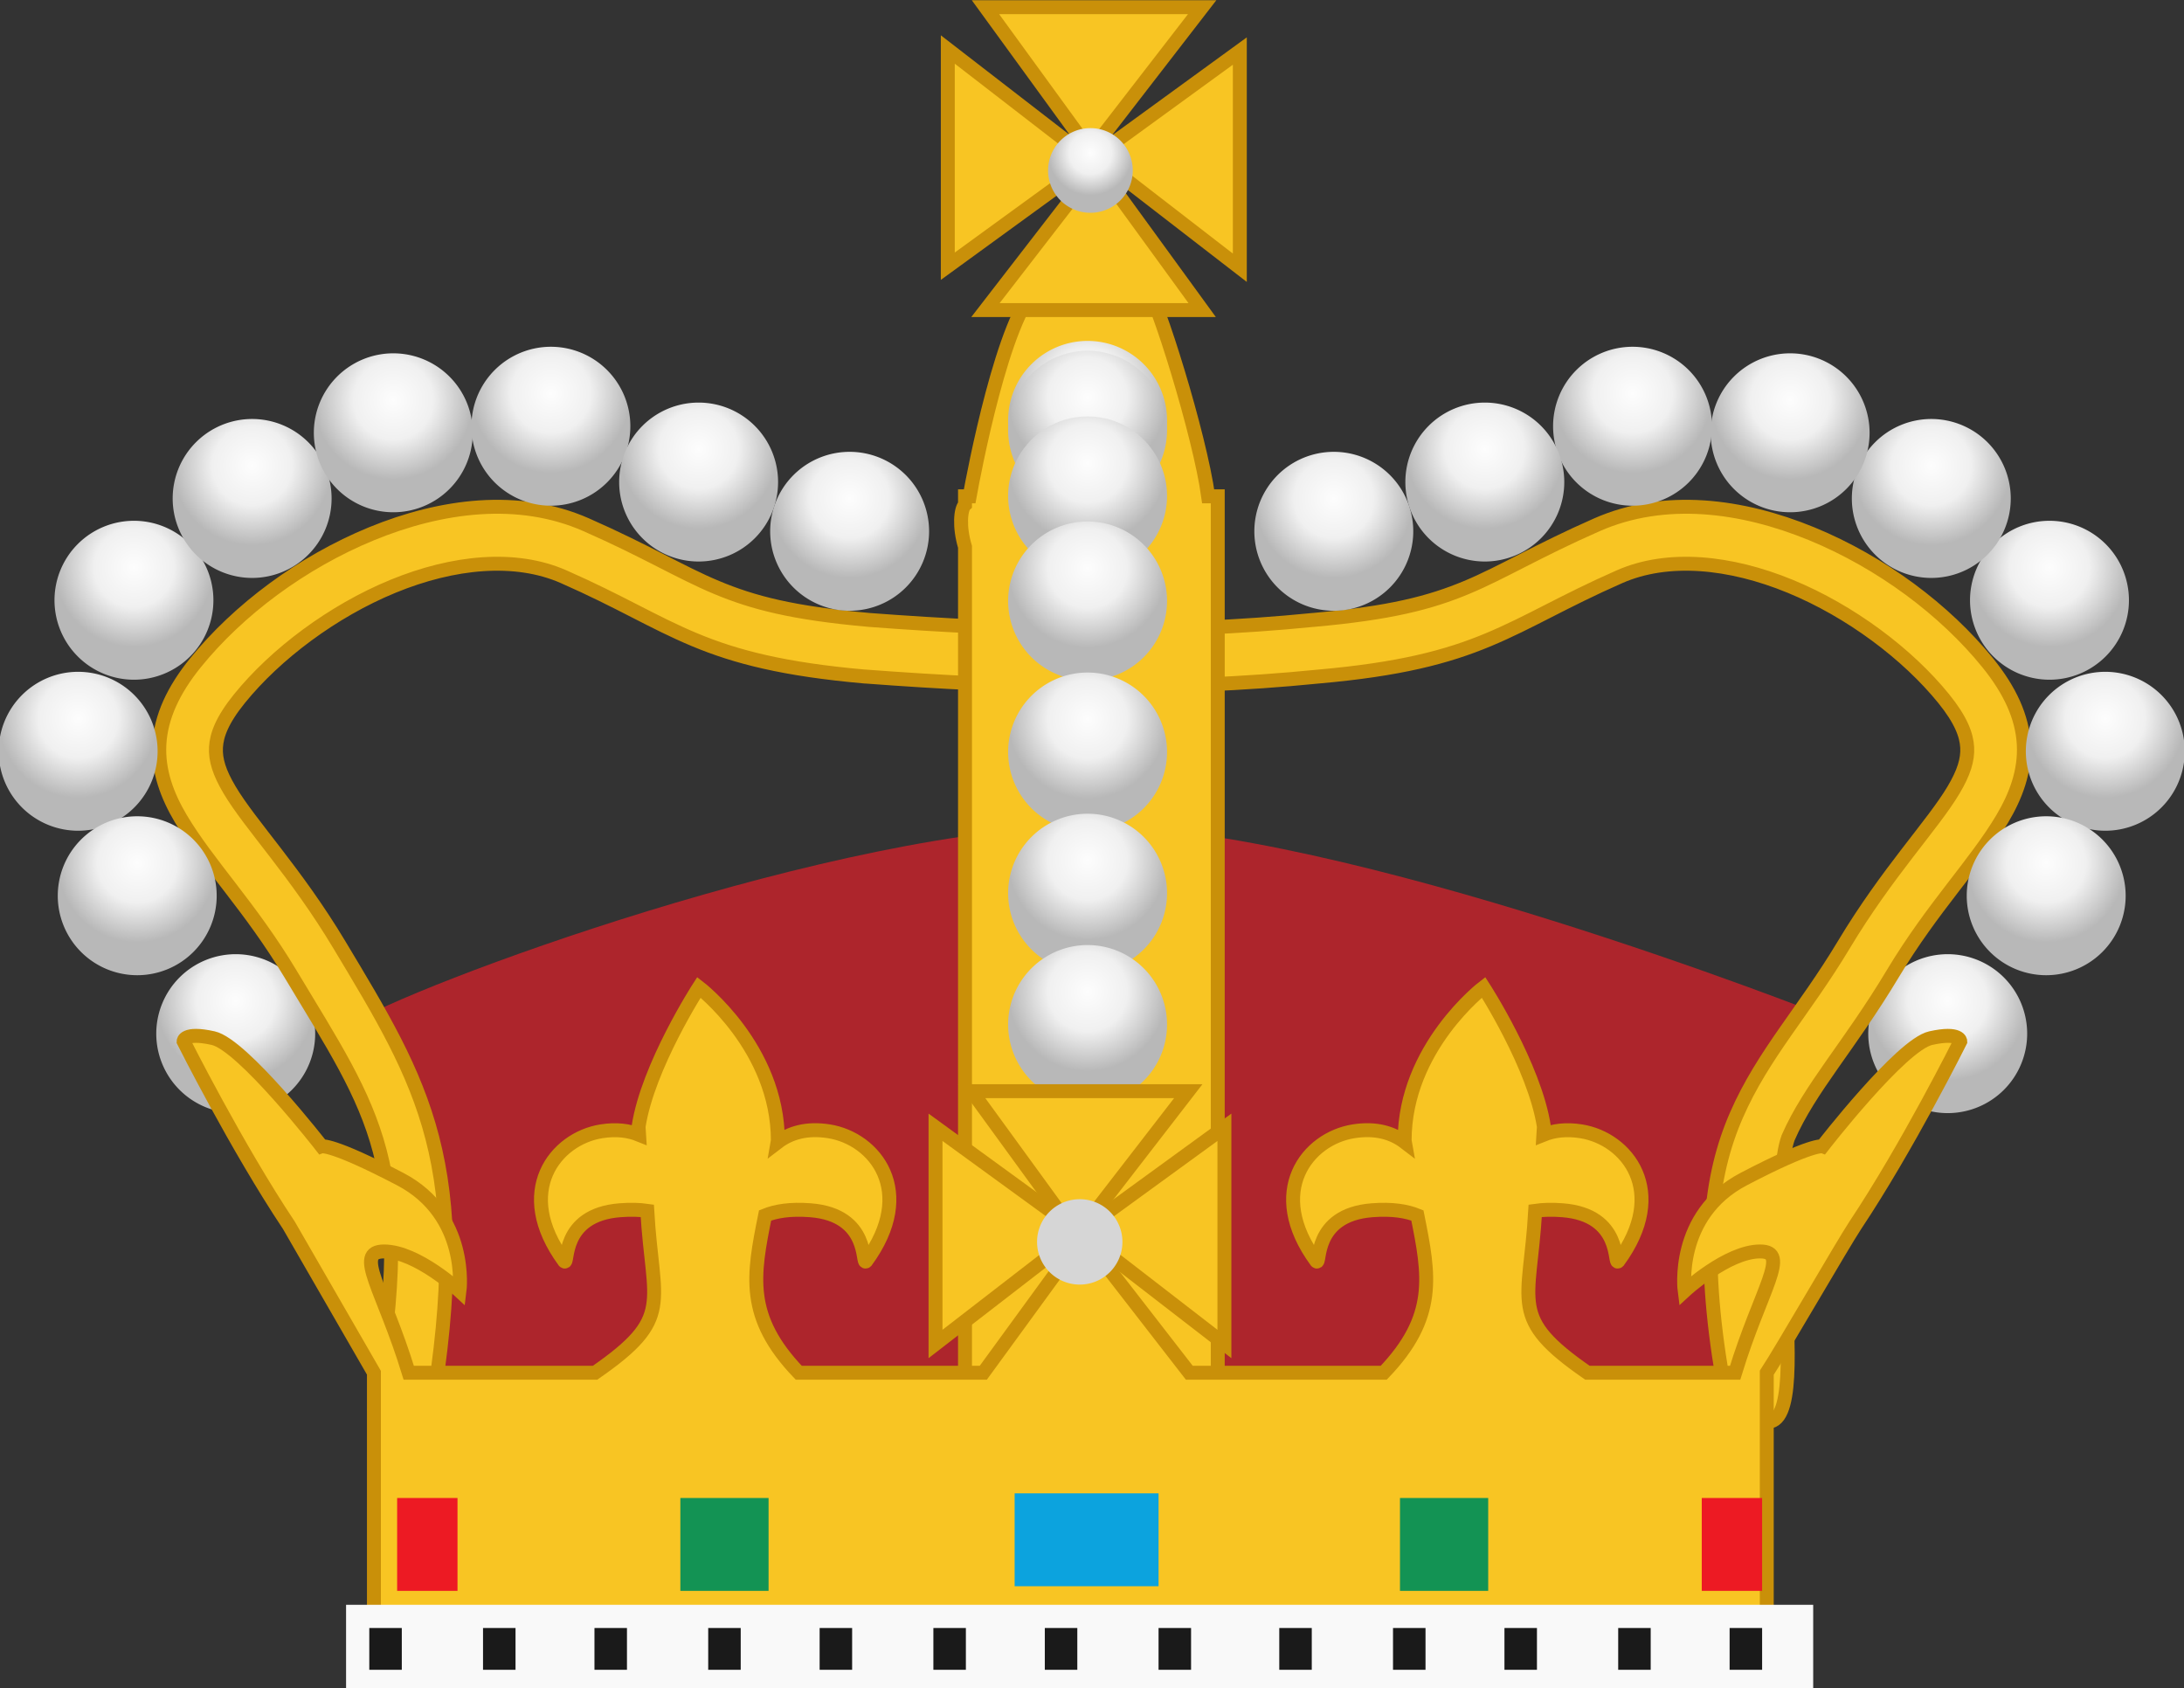 <?xml version="1.0" encoding="UTF-8" standalone="no"?>
<!-- Created with Inkscape (http://www.inkscape.org/) -->
<svg
   xmlns:dc="http://purl.org/dc/elements/1.1/"
   xmlns:cc="http://web.resource.org/cc/"
   xmlns:rdf="http://www.w3.org/1999/02/22-rdf-syntax-ns#"
   xmlns:svg="http://www.w3.org/2000/svg"
   xmlns="http://www.w3.org/2000/svg"
   xmlns:xlink="http://www.w3.org/1999/xlink"
   xmlns:sodipodi="http://sodipodi.sourceforge.net/DTD/sodipodi-0.dtd"
   xmlns:inkscape="http://www.inkscape.org/namespaces/inkscape"
   width="692.863"
   height="535.505"
   id="svg6573"
   sodipodi:version="0.32"
   inkscape:version="0.45.1"
   version="1.0"
   sodipodi:docbase="/home/mandibula/Desktop/imágenes/wiki/coronas"
   sodipodi:docname="corona imperial cerrada reino unido.svg"
   inkscape:output_extension="org.inkscape.output.svg.inkscape">
  <rect width="100%" height="100%" fill="#333333" stroke="none"/>
  <defs
     id="defs6575">
    <radialGradient
       inkscape:collect="always"
       xlink:href="#linearGradient8984"
       id="radialGradient9647"
       gradientUnits="userSpaceOnUse"
       cx="-199.404"
       cy="211.206"
       fx="-199.404"
       fy="211.206"
       r="9.546" />
    <radialGradient
       inkscape:collect="always"
       xlink:href="#linearGradient8984"
       id="radialGradient9645"
       gradientUnits="userSpaceOnUse"
       cx="-199.404"
       cy="211.206"
       fx="-199.404"
       fy="211.206"
       r="9.546" />
    <radialGradient
       inkscape:collect="always"
       xlink:href="#linearGradient8984"
       id="radialGradient9643"
       gradientUnits="userSpaceOnUse"
       cx="-199.404"
       cy="211.206"
       fx="-199.404"
       fy="211.206"
       r="9.546" />
    <radialGradient
       inkscape:collect="always"
       xlink:href="#linearGradient8984"
       id="radialGradient9641"
       gradientUnits="userSpaceOnUse"
       cx="-199.404"
       cy="211.206"
       fx="-199.404"
       fy="211.206"
       r="9.546" />
    <radialGradient
       inkscape:collect="always"
       xlink:href="#linearGradient8984"
       id="radialGradient9639"
       gradientUnits="userSpaceOnUse"
       cx="-199.404"
       cy="211.206"
       fx="-199.404"
       fy="211.206"
       r="9.546" />
    <radialGradient
       inkscape:collect="always"
       xlink:href="#linearGradient8984"
       id="radialGradient9637"
       gradientUnits="userSpaceOnUse"
       cx="-199.404"
       cy="211.206"
       fx="-199.404"
       fy="211.206"
       r="9.546" />
    <radialGradient
       inkscape:collect="always"
       xlink:href="#linearGradient8984"
       id="radialGradient9635"
       gradientUnits="userSpaceOnUse"
       cx="-199.404"
       cy="211.206"
       fx="-199.404"
       fy="211.206"
       r="9.546" />
    <radialGradient
       inkscape:collect="always"
       xlink:href="#linearGradient8984"
       id="radialGradient9633"
       gradientUnits="userSpaceOnUse"
       cx="-199.404"
       cy="211.206"
       fx="-199.404"
       fy="211.206"
       r="9.546" />
    <radialGradient
       inkscape:collect="always"
       xlink:href="#linearGradient8984"
       id="radialGradient9631"
       gradientUnits="userSpaceOnUse"
       cx="-199.404"
       cy="211.206"
       fx="-199.404"
       fy="211.206"
       r="9.546" />
    <radialGradient
       inkscape:collect="always"
       xlink:href="#linearGradient8984"
       id="radialGradient9629"
       gradientUnits="userSpaceOnUse"
       cx="-199.404"
       cy="211.206"
       fx="-199.404"
       fy="211.206"
       r="9.546" />
    <radialGradient
       inkscape:collect="always"
       xlink:href="#linearGradient8984"
       id="radialGradient9627"
       gradientUnits="userSpaceOnUse"
       cx="-199.404"
       cy="211.206"
       fx="-199.404"
       fy="211.206"
       r="9.546" />
    <radialGradient
       inkscape:collect="always"
       xlink:href="#linearGradient8984"
       id="radialGradient9625"
       gradientUnits="userSpaceOnUse"
       cx="-199.404"
       cy="211.206"
       fx="-199.404"
       fy="211.206"
       r="9.546" />
    <radialGradient
       inkscape:collect="always"
       xlink:href="#linearGradient8984"
       id="radialGradient9623"
       gradientUnits="userSpaceOnUse"
       cx="-199.404"
       cy="211.206"
       fx="-199.404"
       fy="211.206"
       r="9.546" />
    <radialGradient
       inkscape:collect="always"
       xlink:href="#linearGradient8984"
       id="radialGradient9621"
       gradientUnits="userSpaceOnUse"
       cx="-199.404"
       cy="211.206"
       fx="-199.404"
       fy="211.206"
       r="9.546" />
    <radialGradient
       inkscape:collect="always"
       xlink:href="#linearGradient8984"
       id="radialGradient9619"
       gradientUnits="userSpaceOnUse"
       cx="-199.404"
       cy="211.206"
       fx="-199.404"
       fy="211.206"
       r="9.546" />
    <radialGradient
       inkscape:collect="always"
       xlink:href="#linearGradient8984"
       id="radialGradient9617"
       gradientUnits="userSpaceOnUse"
       cx="-199.404"
       cy="211.206"
       fx="-199.404"
       fy="211.206"
       r="9.546" />
    <radialGradient
       inkscape:collect="always"
       xlink:href="#linearGradient8984"
       id="radialGradient9615"
       gradientUnits="userSpaceOnUse"
       cx="-199.404"
       cy="211.206"
       fx="-199.404"
       fy="211.206"
       r="9.546" />
    <radialGradient
       inkscape:collect="always"
       xlink:href="#linearGradient8984"
       id="radialGradient9613"
       gradientUnits="userSpaceOnUse"
       cx="-199.404"
       cy="211.206"
       fx="-199.404"
       fy="211.206"
       r="9.546" />
    <radialGradient
       inkscape:collect="always"
       xlink:href="#linearGradient8984"
       id="radialGradient9611"
       gradientUnits="userSpaceOnUse"
       cx="-199.404"
       cy="211.206"
       fx="-199.404"
       fy="211.206"
       r="9.546" />
    <radialGradient
       inkscape:collect="always"
       xlink:href="#linearGradient8984"
       id="radialGradient9609"
       gradientUnits="userSpaceOnUse"
       cx="-199.404"
       cy="211.206"
       fx="-199.404"
       fy="211.206"
       r="9.546" />
    <radialGradient
       inkscape:collect="always"
       xlink:href="#linearGradient8984"
       id="radialGradient9607"
       gradientUnits="userSpaceOnUse"
       cx="-199.404"
       cy="211.206"
       fx="-199.404"
       fy="211.206"
       r="9.546" />
    <radialGradient
       inkscape:collect="always"
       xlink:href="#linearGradient8984"
       id="radialGradient9605"
       gradientUnits="userSpaceOnUse"
       cx="-199.404"
       cy="211.206"
       fx="-199.404"
       fy="211.206"
       r="9.546" />
    <radialGradient
       inkscape:collect="always"
       xlink:href="#linearGradient8984"
       id="radialGradient9603"
       gradientUnits="userSpaceOnUse"
       cx="-199.404"
       cy="211.206"
       fx="-199.404"
       fy="211.206"
       r="9.546" />
    <radialGradient
       inkscape:collect="always"
       xlink:href="#linearGradient8984"
       id="radialGradient9601"
       gradientUnits="userSpaceOnUse"
       cx="-199.404"
       cy="211.206"
       fx="-199.404"
       fy="211.206"
       r="9.546" />
    <radialGradient
       inkscape:collect="always"
       xlink:href="#linearGradient8984"
       id="radialGradient9599"
       gradientUnits="userSpaceOnUse"
       cx="-199.404"
       cy="211.206"
       fx="-199.404"
       fy="211.206"
       r="9.546" />
    <linearGradient
       id="linearGradient8984">
      <stop
         style="stop-color:#fdfdfd;stop-opacity:1;"
         offset="0"
         id="stop8986" />
      <stop
         id="stop8992"
         offset="0.5"
         style="stop-color:#f0f0f0;stop-opacity:1;" />
      <stop
         style="stop-color:#b8b8b8;stop-opacity:1;"
         offset="1"
         id="stop8988" />
    </linearGradient>
    <radialGradient
       inkscape:collect="always"
       xlink:href="#linearGradient8984"
       id="radialGradient9597"
       gradientUnits="userSpaceOnUse"
       cx="-199.404"
       cy="211.206"
       fx="-199.404"
       fy="211.206"
       r="9.546" />
  </defs>
  <sodipodi:namedview
     id="base"
     pagecolor="#ffffff"
     bordercolor="#666666"
     borderopacity="1.0"
     inkscape:pageopacity="0.0"
     inkscape:pageshadow="2"
     inkscape:zoom="0.35"
     inkscape:cx="350"
     inkscape:cy="520"
     inkscape:document-units="px"
     inkscape:current-layer="layer1"
     inkscape:window-width="876"
     inkscape:window-height="622"
     inkscape:window-x="0"
     inkscape:window-y="49" />
  <g
     inkscape:label="Capa 1"
     inkscape:groupmode="layer"
     id="layer1"
     transform="translate(-19.283,-21.752)">
    <g
       id="g9192"
       transform="matrix(4.126,0,0,4.126,4182.994,-1890.897)">
      <g
         id="g9536"
         transform="translate(-722,283.5)">
        <path
           transform="matrix(0.64,0,0,0.64,-9.763,121.832)"
           d="M -189.858 215.148 A 9.546 9.546 0 1 1  -208.95,215.148 A 9.546 9.546 0 1 1  -189.858 215.148 z"
           sodipodi:ry="9.5459414"
           sodipodi:rx="9.5459414"
           sodipodi:cy="215.14775"
           sodipodi:cx="-199.40411"
           id="path9010"
           style="fill:url(#radialGradient9597);fill-opacity:1;stroke:none;stroke-width:1.499;stroke-miterlimit:4;stroke-dasharray:none;stroke-dashoffset:0;stroke-opacity:1"
           sodipodi:type="arc" />
        <path
           sodipodi:type="arc"
           style="fill:url(#radialGradient9599);fill-opacity:1;stroke:none;stroke-width:1.499;stroke-miterlimit:4;stroke-dasharray:none;stroke-dashoffset:0;stroke-opacity:1"
           id="path9085"
           sodipodi:cx="-199.40411"
           sodipodi:cy="215.14775"
           sodipodi:rx="9.5459414"
           sodipodi:ry="9.5459414"
           d="M -189.858 215.148 A 9.546 9.546 0 1 1  -208.95,215.148 A 9.546 9.546 0 1 1  -189.858 215.148 z"
           transform="matrix(-0.64,0,0,0.64,-396.634,121.832)" />
        <path
           style="fill:#ad252c;fill-opacity:1;fill-rule:evenodd;stroke:none;stroke-width:1px;stroke-linecap:butt;stroke-linejoin:miter;stroke-opacity:1"
           d="M -260.173,258.814 C -255.89,255.958 -222.585,243.544 -203.182,243.544 C -183.78,243.544 -147.011,258.1 -147.011,258.1 C -147.011,258.1 -152.723,270.238 -153.437,275.235 C -154.151,280.233 -147.368,292.37 -155.222,294.155 C -163.075,295.94 -252.32,293.798 -255.533,290.942 C -258.745,288.086 -252.677,277.734 -254.819,271.308 C -256.961,264.883 -259.816,259.171 -260.173,258.814 z "
           id="path9141" />
        <path
           style="fill:#f8c523;fill-opacity:1;fill-rule:evenodd;stroke:#c99009;stroke-width:1.071;stroke-linecap:butt;stroke-linejoin:miter;stroke-miterlimit:4;stroke-dasharray:none;stroke-opacity:1"
           d="M -250.252,219.065 C -253.061,219.249 -255.894,219.995 -258.574,221.095 C -263.934,223.297 -268.814,226.944 -272.117,231.024 C -273.813,233.119 -274.768,235.175 -274.883,237.271 C -274.999,239.366 -274.265,241.267 -273.232,243.005 C -271.167,246.48 -267.878,249.809 -264.799,254.941 C -258.344,265.699 -255.126,269.478 -258.284,288.073 L -254,288.81 C -250.732,269.565 -254.654,263.348 -261.051,252.688 C -264.397,247.11 -267.89,243.479 -269.484,240.796 C -270.281,239.455 -270.585,238.466 -270.533,237.516 C -270.481,236.566 -270.063,235.421 -268.726,233.768 C -265.96,230.351 -261.559,227.037 -256.923,225.134 C -252.287,223.23 -247.523,222.761 -243.804,224.397 C -239.458,226.309 -236.932,227.906 -233.742,229.239 C -230.552,230.572 -226.854,231.524 -220.645,232.072 L -220.623,232.072 L -220.6,232.072 C -209.043,232.946 -197.412,233.237 -185.75,232.072 C -179.541,231.524 -175.888,230.572 -172.698,229.239 C -169.508,227.906 -166.959,226.309 -162.614,224.397 C -158.895,222.761 -154.13,223.23 -149.495,225.134 C -144.859,227.037 -140.458,230.351 -137.692,233.768 C -136.354,235.421 -135.937,236.566 -135.885,237.516 C -135.833,238.466 -136.137,239.455 -136.934,240.796 C -138.528,243.479 -142.021,247.11 -145.367,252.688 C -148.464,257.85 -151.571,261.092 -153.622,265.784 C -155.674,270.477 -156.338,276.332 -154.693,286.021 L -154.604,286.601 L -154.247,287.047 C -146.131,296.708 -151.762,273.427 -149.651,267.525 C -147.978,263.699 -144.947,260.489 -141.619,254.941 C -138.54,249.809 -135.25,246.48 -133.185,243.005 C -132.153,241.267 -131.419,239.366 -131.534,237.271 C -131.649,235.175 -132.604,233.119 -134.301,231.024 C -137.604,226.944 -142.484,223.297 -147.844,221.095 C -153.203,218.894 -159.148,218.113 -164.354,220.404 C -168.933,222.418 -171.582,224.057 -174.372,225.223 C -177.161,226.389 -180.246,227.199 -186.174,227.722 L -186.197,227.722 C -197.502,228.851 -208.879,228.584 -220.288,227.722 C -226.216,227.199 -229.256,226.389 -232.046,225.223 C -234.836,224.057 -237.485,222.418 -242.064,220.404 C -244.667,219.258 -247.443,218.881 -250.252,219.065 z "
           id="path8959"
           sodipodi:nodetypes="csssssccsssssssccccssssssssccccssssssscccssc" />
        <path
           style="opacity:1;fill:#f8c523;fill-opacity:1;stroke:#c99009;stroke-width:1.071;stroke-miterlimit:4;stroke-dasharray:none;stroke-dashoffset:0;stroke-opacity:1"
           d="M -203.168,200.413 C -204.576,200.485 -206.091,200.971 -207.341,202.064 C -210.001,204.392 -212.275,216.511 -212.584,218.217 L -212.941,218.217 L -212.941,218.864 C -213.278,219.176 -213.408,220.566 -212.941,222.099 L -212.941,286.623 L -193.508,286.623 L -193.508,218.217 L -194.244,218.217 C -194.883,213.53 -198.165,202.994 -199.13,201.707 C -199.732,200.904 -201.359,200.319 -203.168,200.413 z "
           id="rect8972" />
        <path
           transform="matrix(0.64,0,0,0.64,-75.898,74.684)"
           d="M -189.858 215.148 A 9.546 9.546 0 1 1  -208.95,215.148 A 9.546 9.546 0 1 1  -189.858 215.148 z"
           sodipodi:ry="9.5459414"
           sodipodi:rx="9.5459414"
           sodipodi:cy="215.14775"
           sodipodi:cx="-199.40411"
           id="path9068"
           style="opacity:1;fill:url(#radialGradient9601);fill-opacity:1;stroke:none;stroke-width:1.499;stroke-miterlimit:4;stroke-dasharray:none;stroke-dashoffset:0;stroke-opacity:1"
           sodipodi:type="arc" />
        <path
           sodipodi:type="arc"
           style="opacity:1;fill:url(#radialGradient9603);fill-opacity:1;stroke:none;stroke-width:1.499;stroke-miterlimit:4;stroke-dasharray:none;stroke-dashoffset:0;stroke-opacity:1"
           id="path9064"
           sodipodi:cx="-199.40411"
           sodipodi:cy="215.14775"
           sodipodi:rx="9.5459414"
           sodipodi:ry="9.5459414"
           d="M -189.858 215.148 A 9.546 9.546 0 1 1  -208.95,215.148 A 9.546 9.546 0 1 1  -189.858 215.148 z"
           transform="matrix(0.64,0,0,0.64,-75.898,75.441)" />
        <path
           transform="matrix(0.64,0,0,0.64,-75.898,80.49)"
           d="M -189.858 215.148 A 9.546 9.546 0 1 1  -208.95,215.148 A 9.546 9.546 0 1 1  -189.858 215.148 z"
           sodipodi:ry="9.5459414"
           sodipodi:rx="9.5459414"
           sodipodi:cy="215.14775"
           sodipodi:cx="-199.40411"
           id="path9060"
           style="opacity:1;fill:url(#radialGradient9605);fill-opacity:1;stroke:none;stroke-width:1.499;stroke-miterlimit:4;stroke-dasharray:none;stroke-dashoffset:0;stroke-opacity:1"
           sodipodi:type="arc" />
        <path
           sodipodi:type="arc"
           style="opacity:1;fill:url(#radialGradient9607);fill-opacity:1;stroke:none;stroke-width:1.499;stroke-miterlimit:4;stroke-dasharray:none;stroke-dashoffset:0;stroke-opacity:1"
           id="path9038"
           sodipodi:cx="-199.40411"
           sodipodi:cy="215.14775"
           sodipodi:rx="9.5459414"
           sodipodi:ry="9.5459414"
           d="M -189.858 215.148 A 9.546 9.546 0 1 1  -208.95,215.148 A 9.546 9.546 0 1 1  -189.858 215.148 z"
           transform="matrix(0.64,0,0,0.64,-75.898,88.567)" />
        <path
           sodipodi:type="arc"
           style="opacity:1;fill:url(#radialGradient9609);fill-opacity:1;stroke:none;stroke-width:1.499;stroke-miterlimit:4;stroke-dasharray:none;stroke-dashoffset:0;stroke-opacity:1"
           id="path8998"
           sodipodi:cx="-199.40411"
           sodipodi:cy="215.14775"
           sodipodi:rx="9.5459414"
           sodipodi:ry="9.5459414"
           d="M -189.858 215.148 A 9.546 9.546 0 1 1  -208.95,215.148 A 9.546 9.546 0 1 1  -189.858 215.148 z"
           transform="matrix(0.64,0,0,0.64,-75.898,100.179)" />
        <path
           sodipodi:type="arc"
           style="opacity:1;fill:url(#radialGradient9611);fill-opacity:1;stroke:none;stroke-width:1.499;stroke-miterlimit:4;stroke-dasharray:none;stroke-dashoffset:0;stroke-opacity:1"
           id="path8974"
           sodipodi:cx="-199.40411"
           sodipodi:cy="215.14775"
           sodipodi:rx="9.5459414"
           sodipodi:ry="9.5459414"
           d="M -189.858 215.148 A 9.546 9.546 0 1 1  -208.95,215.148 A 9.546 9.546 0 1 1  -189.858 215.148 z"
           transform="matrix(0.64,0,0,0.64,-75.898,111.033)" />
        <path
           style="fill:#f8c523;fill-opacity:1;fill-rule:evenodd;stroke:#c99009;stroke-width:1.071;stroke-linecap:butt;stroke-linejoin:miter;stroke-miterlimit:4;stroke-dasharray:none;stroke-opacity:1"
           d="M -233.4,255.968 C -233.4,255.968 -237.327,262.036 -238.041,266.677 C -238.031,266.9 -238.008,267.086 -237.996,267.302 C -238.792,266.98 -239.74,266.851 -240.897,267.034 C -244.44,267.593 -247.679,271.675 -243.752,277.029 C -243.395,277.386 -244.109,273.46 -239.469,273.103 C -238.649,273.039 -237.964,273.062 -237.371,273.147 C -236.959,280.357 -235.269,281.358 -241.387,285.597 L -255.711,285.597 C -257.674,279.173 -259.98,276.271 -257.608,276.271 C -255.083,276.271 -251.807,279.305 -251.807,279.305 C -251.807,279.305 -251.057,273.492 -256.358,270.715 C -261.659,267.939 -262.405,268.194 -262.405,268.194 C -262.405,268.194 -268.477,260.377 -270.749,259.872 C -273.021,259.367 -273.025,260.117 -273.025,260.117 C -273.025,260.117 -268.964,268.205 -264.926,274.263 L -258.389,285.597 L -258.389,304.16 L -151.295,304.16 L -151.295,285.597 C -150.172,283.9 -145.503,275.8 -144.49,274.263 C -140.451,268.205 -136.413,260.117 -136.413,260.117 C -136.413,260.117 -136.417,259.367 -138.689,259.872 C -140.961,260.377 -147.011,268.194 -147.011,268.194 C -147.011,268.194 -147.779,267.939 -153.08,270.715 C -158.381,273.492 -157.609,279.305 -157.609,279.305 C -157.609,279.305 -154.332,276.271 -151.808,276.271 C -149.436,276.271 -151.764,279.173 -153.727,285.597 L -165.083,285.597 C -171.201,281.358 -169.512,280.357 -169.099,273.147 C -168.507,273.062 -167.822,273.039 -167.002,273.103 C -162.361,273.46 -163.075,277.386 -162.718,277.029 C -158.791,271.675 -162.03,267.593 -165.574,267.034 C -166.731,266.851 -167.679,266.98 -168.475,267.302 C -168.463,267.086 -168.439,266.9 -168.43,266.677 C -169.144,262.036 -173.071,255.968 -173.071,255.968 C -173.071,255.968 -179.139,260.608 -179.139,267.748 C -179.131,267.799 -179.126,267.831 -179.117,267.882 C -180.073,267.15 -181.356,266.764 -183.066,267.034 C -186.61,267.593 -189.849,271.675 -185.922,277.029 C -185.565,277.386 -186.279,273.46 -181.638,273.103 C -180.073,272.982 -178.953,273.18 -178.158,273.504 C -177.227,278.125 -176.631,281.301 -180.746,285.597 L -195.694,285.597 L -203.86,275.066 L -211.535,285.597 L -225.725,285.597 C -229.839,281.301 -229.243,278.125 -228.313,273.504 C -227.518,273.18 -226.398,272.982 -224.833,273.103 C -220.192,273.46 -220.906,277.386 -220.549,277.029 C -216.622,271.675 -219.861,267.593 -223.405,267.034 C -225.115,266.764 -226.397,267.15 -227.354,267.882 C -227.345,267.831 -227.34,267.799 -227.331,267.748 C -227.331,260.608 -233.4,255.968 -233.4,255.968 z "
           id="path8868"
           sodipodi:nodetypes="cccscscccscscsccccccccscscscccscscccccscscccccccscsccc" />
        <path
           transform="matrix(0.64,0,0,0.64,-75.898,121.13)"
           d="M -189.858 215.148 A 9.546 9.546 0 1 1  -208.95,215.148 A 9.546 9.546 0 1 1  -189.858 215.148 z"
           sodipodi:ry="9.5459414"
           sodipodi:rx="9.5459414"
           sodipodi:cy="215.14775"
           sodipodi:cx="-199.40411"
           id="path8994"
           style="opacity:1;fill:url(#radialGradient9613);fill-opacity:1;stroke:none;stroke-width:1.499;stroke-miterlimit:4;stroke-dasharray:none;stroke-dashoffset:0;stroke-opacity:1"
           sodipodi:type="arc" />
        <path
           style="fill:#f8c523;fill-opacity:1;fill-rule:evenodd;stroke:#c99009;stroke-width:1.071;stroke-linecap:butt;stroke-linejoin:miter;stroke-miterlimit:4;stroke-dasharray:none;stroke-opacity:1"
           d="M -212.433,263.948 L -195.773,263.948 L -204.355,275.055 L -212.433,263.948 z "
           id="path8877"
           sodipodi:nodetypes="cccc" />
        <path
           sodipodi:nodetypes="cccc"
           id="path8879"
           d="M -192.996,266.725 L -192.996,283.385 L -204.103,274.803 L -192.996,266.725 z "
           style="fill:#f8c523;fill-opacity:1;fill-rule:evenodd;stroke:#c99009;stroke-width:1.071;stroke-linecap:butt;stroke-linejoin:miter;stroke-miterlimit:4;stroke-dasharray:none;stroke-opacity:1"
           inkscape:transform-center-x="-6.0887504" />
        <path
           style="fill:#f8c523;fill-opacity:1;fill-rule:evenodd;stroke:#c99009;stroke-width:1.071;stroke-linecap:butt;stroke-linejoin:miter;stroke-miterlimit:4;stroke-dasharray:none;stroke-opacity:1"
           d="M -215.209,266.725 L -215.209,283.385 L -204.103,274.803 L -215.209,266.725 z "
           id="path8881"
           sodipodi:nodetypes="cccc" />
        <path
           sodipodi:type="arc"
           style="opacity:1;fill:#d6d6d6;fill-opacity:1;stroke:none;stroke-width:3;stroke-miterlimit:4;stroke-dasharray:none;stroke-dashoffset:0;stroke-opacity:1"
           id="path8891"
           sodipodi:cx="-199.75766"
           sodipodi:cy="260.04904"
           sodipodi:rx="2.4748738"
           sodipodi:ry="2.4748738"
           d="M -197.283 260.049 A 2.475 2.475 0 1 1  -202.233,260.049 A 2.475 2.475 0 1 1  -197.283 260.049 z"
           transform="matrix(1.326,0,0,1.326,60.76,-69.288)" />
        <rect
           style="opacity:1;fill:#ed1a23;fill-opacity:1;stroke:none;stroke-width:3;stroke-miterlimit:4;stroke-dasharray:none;stroke-dashoffset:0;stroke-opacity:1"
           id="rect8895"
           width="4.641"
           height="7.14"
           x="-256.604"
           y="295.226" />
        <rect
           y="295.226"
           x="-156.293"
           height="7.14"
           width="4.641"
           id="rect8897"
           style="opacity:1;fill:#ed1a23;fill-opacity:1;stroke:none;stroke-width:3;stroke-miterlimit:4;stroke-dasharray:none;stroke-dashoffset:0;stroke-opacity:1" />
        <rect
           style="opacity:1;fill:#139354;fill-opacity:1;stroke:none;stroke-width:3;stroke-miterlimit:4;stroke-dasharray:none;stroke-dashoffset:0;stroke-opacity:1"
           id="rect8901"
           width="6.783"
           height="7.14"
           x="-179.496"
           y="295.226" />
        <rect
           y="295.226"
           x="-234.828"
           height="7.14"
           width="6.783"
           id="rect8903"
           style="opacity:1;fill:#139354;fill-opacity:1;stroke:none;stroke-width:3;stroke-miterlimit:4;stroke-dasharray:none;stroke-dashoffset:0;stroke-opacity:1" />
        <rect
           style="opacity:1;fill:#0ca3de;fill-opacity:1;stroke:none;stroke-width:3;stroke-miterlimit:4;stroke-dasharray:none;stroke-dashoffset:0;stroke-opacity:1"
           id="rect8905"
           width="11.066"
           height="7.14"
           x="-209.125"
           y="294.869" />
        <rect
           style="opacity:1;fill:#f9f9f9;fill-opacity:1;stroke:none;stroke-width:3;stroke-miterlimit:4;stroke-dasharray:none;stroke-dashoffset:0;stroke-opacity:1"
           id="rect8907"
           width="112.805"
           height="6.426"
           x="-260.53"
           y="303.437" />
        <rect
           y="305.221"
           x="-258.745"
           height="3.213"
           width="2.499"
           id="rect8909"
           style="opacity:1;fill:#1a1a1a;fill-opacity:1;stroke:none;stroke-width:3;stroke-miterlimit:4;stroke-dasharray:none;stroke-dashoffset:0;stroke-opacity:1" />
        <rect
           style="opacity:1;fill:#1a1a1a;fill-opacity:1;stroke:none;stroke-width:3;stroke-miterlimit:4;stroke-dasharray:none;stroke-dashoffset:0;stroke-opacity:1"
           id="rect8911"
           width="2.499"
           height="3.213"
           x="-250"
           y="305.221" />
        <rect
           style="opacity:1;fill:#1a1a1a;fill-opacity:1;stroke:none;stroke-width:3;stroke-miterlimit:4;stroke-dasharray:none;stroke-dashoffset:0;stroke-opacity:1"
           id="rect8915"
           width="2.499"
           height="3.213"
           x="-241.432"
           y="305.221" />
        <rect
           y="305.221"
           x="-232.686"
           height="3.213"
           width="2.499"
           id="rect8917"
           style="opacity:1;fill:#1a1a1a;fill-opacity:1;stroke:none;stroke-width:3;stroke-miterlimit:4;stroke-dasharray:none;stroke-dashoffset:0;stroke-opacity:1" />
        <rect
           style="opacity:1;fill:#1a1a1a;fill-opacity:1;stroke:none;stroke-width:3;stroke-miterlimit:4;stroke-dasharray:none;stroke-dashoffset:0;stroke-opacity:1"
           id="rect8919"
           width="2.499"
           height="3.213"
           x="-224.119"
           y="305.221" />
        <rect
           y="305.221"
           x="-215.373"
           height="3.213"
           width="2.499"
           id="rect8921"
           style="opacity:1;fill:#1a1a1a;fill-opacity:1;stroke:none;stroke-width:3;stroke-miterlimit:4;stroke-dasharray:none;stroke-dashoffset:0;stroke-opacity:1" />
        <rect
           y="305.221"
           x="-206.805"
           height="3.213"
           width="2.499"
           id="rect8923"
           style="opacity:1;fill:#1a1a1a;fill-opacity:1;stroke:none;stroke-width:3;stroke-miterlimit:4;stroke-dasharray:none;stroke-dashoffset:0;stroke-opacity:1" />
        <rect
           style="opacity:1;fill:#1a1a1a;fill-opacity:1;stroke:none;stroke-width:3;stroke-miterlimit:4;stroke-dasharray:none;stroke-dashoffset:0;stroke-opacity:1"
           id="rect8925"
           width="2.499"
           height="3.213"
           x="-198.059"
           y="305.221" />
        <rect
           style="opacity:1;fill:#1a1a1a;fill-opacity:1;stroke:none;stroke-width:3;stroke-miterlimit:4;stroke-dasharray:none;stroke-dashoffset:0;stroke-opacity:1"
           id="rect8927"
           width="2.499"
           height="3.213"
           x="-188.778"
           y="305.221" />
        <rect
           y="305.221"
           x="-180.032"
           height="3.213"
           width="2.499"
           id="rect8929"
           style="opacity:1;fill:#1a1a1a;fill-opacity:1;stroke:none;stroke-width:3;stroke-miterlimit:4;stroke-dasharray:none;stroke-dashoffset:0;stroke-opacity:1" />
        <rect
           y="305.221"
           x="-171.464"
           height="3.213"
           width="2.499"
           id="rect8931"
           style="opacity:1;fill:#1a1a1a;fill-opacity:1;stroke:none;stroke-width:3;stroke-miterlimit:4;stroke-dasharray:none;stroke-dashoffset:0;stroke-opacity:1" />
        <rect
           style="opacity:1;fill:#1a1a1a;fill-opacity:1;stroke:none;stroke-width:3;stroke-miterlimit:4;stroke-dasharray:none;stroke-dashoffset:0;stroke-opacity:1"
           id="rect8933"
           width="2.499"
           height="3.213"
           x="-162.718"
           y="305.221" />
        <rect
           y="305.221"
           x="-154.151"
           height="3.213"
           width="2.499"
           id="rect8935"
           style="opacity:1;fill:#1a1a1a;fill-opacity:1;stroke:none;stroke-width:3;stroke-miterlimit:4;stroke-dasharray:none;stroke-dashoffset:0;stroke-opacity:1" />
        <path
           transform="matrix(0.64,0,0,0.64,2.353,100.123)"
           d="M -189.858 215.148 A 9.546 9.546 0 1 1  -208.95,215.148 A 9.546 9.546 0 1 1  -189.858 215.148 z"
           sodipodi:ry="9.5459414"
           sodipodi:rx="9.5459414"
           sodipodi:cy="215.14775"
           sodipodi:cx="-199.40411"
           id="path9002"
           style="fill:url(#radialGradient9615);fill-opacity:1;stroke:none;stroke-width:1.499;stroke-miterlimit:4;stroke-dasharray:none;stroke-dashoffset:0;stroke-opacity:1"
           sodipodi:type="arc" />
        <path
           sodipodi:type="arc"
           style="fill:url(#radialGradient9617);fill-opacity:1;stroke:none;stroke-width:1.499;stroke-miterlimit:4;stroke-dasharray:none;stroke-dashoffset:0;stroke-opacity:1"
           id="path9006"
           sodipodi:cx="-199.40411"
           sodipodi:cy="215.14775"
           sodipodi:rx="9.5459414"
           sodipodi:ry="9.5459414"
           d="M -189.858 215.148 A 9.546 9.546 0 1 1  -208.95,215.148 A 9.546 9.546 0 1 1  -189.858 215.148 z"
           transform="matrix(0.64,0,0,0.64,-2.191,111.23)" />
        <path
           sodipodi:type="arc"
           style="fill:url(#radialGradient9619);fill-opacity:1;stroke:none;stroke-width:1.499;stroke-miterlimit:4;stroke-dasharray:none;stroke-dashoffset:0;stroke-opacity:1"
           id="path9014"
           sodipodi:cx="-199.40411"
           sodipodi:cy="215.14775"
           sodipodi:rx="9.5459414"
           sodipodi:ry="9.5459414"
           d="M -189.858 215.148 A 9.546 9.546 0 1 1  -208.95,215.148 A 9.546 9.546 0 1 1  -189.858 215.148 z"
           transform="matrix(0.64,0,0,0.64,-1.938,88.512)" />
        <path
           transform="matrix(0.64,0,0,0.64,-11.025,80.687)"
           d="M -189.858 215.148 A 9.546 9.546 0 1 1  -208.95,215.148 A 9.546 9.546 0 1 1  -189.858 215.148 z"
           sodipodi:ry="9.5459414"
           sodipodi:rx="9.5459414"
           sodipodi:cy="215.14775"
           sodipodi:cx="-199.40411"
           id="path9018"
           style="fill:url(#radialGradient9621);fill-opacity:1;stroke:none;stroke-width:1.499;stroke-miterlimit:4;stroke-dasharray:none;stroke-dashoffset:0;stroke-opacity:1"
           sodipodi:type="arc" />
        <path
           sodipodi:type="arc"
           style="fill:url(#radialGradient9623);fill-opacity:1;stroke:none;stroke-width:1.499;stroke-miterlimit:4;stroke-dasharray:none;stroke-dashoffset:0;stroke-opacity:1"
           id="path9022"
           sodipodi:cx="-199.40411"
           sodipodi:cy="215.14775"
           sodipodi:rx="9.5459414"
           sodipodi:ry="9.5459414"
           d="M -189.858 215.148 A 9.546 9.546 0 1 1  -208.95,215.148 A 9.546 9.546 0 1 1  -189.858 215.148 z"
           transform="matrix(0.64,0,0,0.64,-21.88,75.638)" />
        <path
           transform="matrix(0.64,0,0,0.64,-33.996,75.134)"
           d="M -189.858 215.148 A 9.546 9.546 0 1 1  -208.95,215.148 A 9.546 9.546 0 1 1  -189.858 215.148 z"
           sodipodi:ry="9.5459414"
           sodipodi:rx="9.5459414"
           sodipodi:cy="215.14775"
           sodipodi:cx="-199.40411"
           id="path9026"
           style="fill:url(#radialGradient9625);fill-opacity:1;stroke:none;stroke-width:1.499;stroke-miterlimit:4;stroke-dasharray:none;stroke-dashoffset:0;stroke-opacity:1"
           sodipodi:type="arc" />
        <path
           sodipodi:type="arc"
           style="fill:url(#radialGradient9627);fill-opacity:1;stroke:none;stroke-width:1.499;stroke-miterlimit:4;stroke-dasharray:none;stroke-dashoffset:0;stroke-opacity:1"
           id="path9030"
           sodipodi:cx="-199.40411"
           sodipodi:cy="215.14775"
           sodipodi:rx="9.5459414"
           sodipodi:ry="9.5459414"
           d="M -189.858 215.148 A 9.546 9.546 0 1 1  -208.95,215.148 A 9.546 9.546 0 1 1  -189.858 215.148 z"
           transform="matrix(0.64,0,0,0.64,-45.355,79.425)" />
        <path
           transform="matrix(0.64,0,0,0.64,-56.966,83.211)"
           d="M -189.858 215.148 A 9.546 9.546 0 1 1  -208.95,215.148 A 9.546 9.546 0 1 1  -189.858 215.148 z"
           sodipodi:ry="9.5459414"
           sodipodi:rx="9.5459414"
           sodipodi:cy="215.14775"
           sodipodi:cx="-199.40411"
           id="path9034"
           style="fill:url(#radialGradient9629);fill-opacity:1;stroke:none;stroke-width:1.499;stroke-miterlimit:4;stroke-dasharray:none;stroke-dashoffset:0;stroke-opacity:1"
           sodipodi:type="arc" />
        <path
           sodipodi:type="arc"
           style="fill:url(#radialGradient9631);fill-opacity:1;stroke:none;stroke-width:1.499;stroke-miterlimit:4;stroke-dasharray:none;stroke-dashoffset:0;stroke-opacity:1"
           id="path9087"
           sodipodi:cx="-199.40411"
           sodipodi:cy="215.14775"
           sodipodi:rx="9.5459414"
           sodipodi:ry="9.5459414"
           d="M -189.858 215.148 A 9.546 9.546 0 1 1  -208.95,215.148 A 9.546 9.546 0 1 1  -189.858 215.148 z"
           transform="matrix(-0.64,0,0,0.64,-408.75,100.123)" />
        <path
           transform="matrix(-0.64,0,0,0.64,-404.207,111.23)"
           d="M -189.858 215.148 A 9.546 9.546 0 1 1  -208.95,215.148 A 9.546 9.546 0 1 1  -189.858 215.148 z"
           sodipodi:ry="9.5459414"
           sodipodi:rx="9.5459414"
           sodipodi:cy="215.14775"
           sodipodi:cx="-199.40411"
           id="path9089"
           style="fill:url(#radialGradient9633);fill-opacity:1;stroke:none;stroke-width:1.499;stroke-miterlimit:4;stroke-dasharray:none;stroke-dashoffset:0;stroke-opacity:1"
           sodipodi:type="arc" />
        <path
           transform="matrix(-0.64,0,0,0.64,-404.459,88.512)"
           d="M -189.858 215.148 A 9.546 9.546 0 1 1  -208.95,215.148 A 9.546 9.546 0 1 1  -189.858 215.148 z"
           sodipodi:ry="9.5459414"
           sodipodi:rx="9.5459414"
           sodipodi:cy="215.14775"
           sodipodi:cx="-199.40411"
           id="path9091"
           style="fill:url(#radialGradient9635);fill-opacity:1;stroke:none;stroke-width:1.499;stroke-miterlimit:4;stroke-dasharray:none;stroke-dashoffset:0;stroke-opacity:1"
           sodipodi:type="arc" />
        <path
           sodipodi:type="arc"
           style="fill:url(#radialGradient9637);fill-opacity:1;stroke:none;stroke-width:1.499;stroke-miterlimit:4;stroke-dasharray:none;stroke-dashoffset:0;stroke-opacity:1"
           id="path9093"
           sodipodi:cx="-199.40411"
           sodipodi:cy="215.14775"
           sodipodi:rx="9.5459414"
           sodipodi:ry="9.5459414"
           d="M -189.858 215.148 A 9.546 9.546 0 1 1  -208.95,215.148 A 9.546 9.546 0 1 1  -189.858 215.148 z"
           transform="matrix(-0.64,0,0,0.64,-395.372,80.687)" />
        <path
           transform="matrix(-0.64,0,0,0.64,-384.518,75.638)"
           d="M -189.858 215.148 A 9.546 9.546 0 1 1  -208.95,215.148 A 9.546 9.546 0 1 1  -189.858 215.148 z"
           sodipodi:ry="9.5459414"
           sodipodi:rx="9.5459414"
           sodipodi:cy="215.14775"
           sodipodi:cx="-199.40411"
           id="path9095"
           style="fill:url(#radialGradient9639);fill-opacity:1;stroke:none;stroke-width:1.499;stroke-miterlimit:4;stroke-dasharray:none;stroke-dashoffset:0;stroke-opacity:1"
           sodipodi:type="arc" />
        <path
           sodipodi:type="arc"
           style="fill:url(#radialGradient9641);fill-opacity:1;stroke:none;stroke-width:1.499;stroke-miterlimit:4;stroke-dasharray:none;stroke-dashoffset:0;stroke-opacity:1"
           id="path9097"
           sodipodi:cx="-199.40411"
           sodipodi:cy="215.14775"
           sodipodi:rx="9.5459414"
           sodipodi:ry="9.5459414"
           d="M -189.858 215.148 A 9.546 9.546 0 1 1  -208.95,215.148 A 9.546 9.546 0 1 1  -189.858 215.148 z"
           transform="matrix(-0.64,0,0,0.64,-372.401,75.134)" />
        <path
           transform="matrix(-0.64,0,0,0.64,-361.042,79.425)"
           d="M -189.858 215.148 A 9.546 9.546 0 1 1  -208.95,215.148 A 9.546 9.546 0 1 1  -189.858 215.148 z"
           sodipodi:ry="9.5459414"
           sodipodi:rx="9.5459414"
           sodipodi:cy="215.14775"
           sodipodi:cx="-199.40411"
           id="path9099"
           style="fill:url(#radialGradient9643);fill-opacity:1;stroke:none;stroke-width:1.499;stroke-miterlimit:4;stroke-dasharray:none;stroke-dashoffset:0;stroke-opacity:1"
           sodipodi:type="arc" />
        <path
           sodipodi:type="arc"
           style="fill:url(#radialGradient9645);fill-opacity:1;stroke:none;stroke-width:1.499;stroke-miterlimit:4;stroke-dasharray:none;stroke-dashoffset:0;stroke-opacity:1"
           id="path9101"
           sodipodi:cx="-199.40411"
           sodipodi:cy="215.14775"
           sodipodi:rx="9.5459414"
           sodipodi:ry="9.5459414"
           d="M -189.858 215.148 A 9.546 9.546 0 1 1  -208.95,215.148 A 9.546 9.546 0 1 1  -189.858 215.148 z"
           transform="matrix(-0.64,0,0,0.64,-349.431,83.211)" />
        <g
           id="g9129"
           transform="matrix(0.714,0,0,0.714,-62.999,82.28)">
          <path
             sodipodi:nodetypes="cccc"
             id="path9121"
             d="M -180.408,142.442 L -180.408,165.777 L -195.965,153.756 L -180.408,142.442 z "
             style="fill:#f8c523;fill-opacity:1;fill-rule:evenodd;stroke:#c99009;stroke-width:1.5;stroke-linecap:butt;stroke-linejoin:miter;stroke-miterlimit:4;stroke-dasharray:none;stroke-opacity:1"
             inkscape:transform-center-x="-8.52817" />
          <path
             inkscape:transform-center-y="-8.52817"
             style="fill:#f8c523;fill-opacity:1;fill-rule:evenodd;stroke:#c99009;stroke-width:1.5;stroke-linecap:butt;stroke-linejoin:miter;stroke-miterlimit:4;stroke-dasharray:none;stroke-opacity:1"
             d="M -207.799,137.721 L -184.465,137.721 L -196.486,153.277 L -207.799,137.721 z "
             id="path9123"
             sodipodi:nodetypes="cccc" />
          <path
             inkscape:transform-center-x="8.52817"
             style="fill:#f8c523;fill-opacity:1;fill-rule:evenodd;stroke:#c99009;stroke-width:1.5;stroke-linecap:butt;stroke-linejoin:miter;stroke-miterlimit:4;stroke-dasharray:none;stroke-opacity:1"
             d="M -211.856,165.611 L -211.856,142.277 L -196.299,154.298 L -211.856,165.611 z "
             id="path9125"
             sodipodi:nodetypes="cccc" />
          <path
             sodipodi:nodetypes="cccc"
             id="path9127"
             d="M -184.465,170.333 L -207.799,170.333 L -195.778,154.777 L -184.465,170.333 z "
             style="fill:#f8c523;fill-opacity:1;fill-rule:evenodd;stroke:#c99009;stroke-width:1.5;stroke-linecap:butt;stroke-linejoin:miter;stroke-miterlimit:4;stroke-dasharray:none;stroke-opacity:1"
             inkscape:transform-center-y="8.52817" />
        </g>
        <path
           transform="matrix(-0.341,0,0,0.341,-271.295,119.799)"
           d="M -189.858 215.148 A 9.546 9.546 0 1 1  -208.95,215.148 A 9.546 9.546 0 1 1  -189.858 215.148 z"
           sodipodi:ry="9.5459414"
           sodipodi:rx="9.5459414"
           sodipodi:cy="215.14775"
           sodipodi:cx="-199.40411"
           id="path9145"
           style="fill:url(#radialGradient9647);fill-opacity:1;stroke:none;stroke-width:1.499;stroke-miterlimit:4;stroke-dasharray:none;stroke-dashoffset:0;stroke-opacity:1"
           sodipodi:type="arc" />
      </g>
    </g>
  </g>
</svg>

